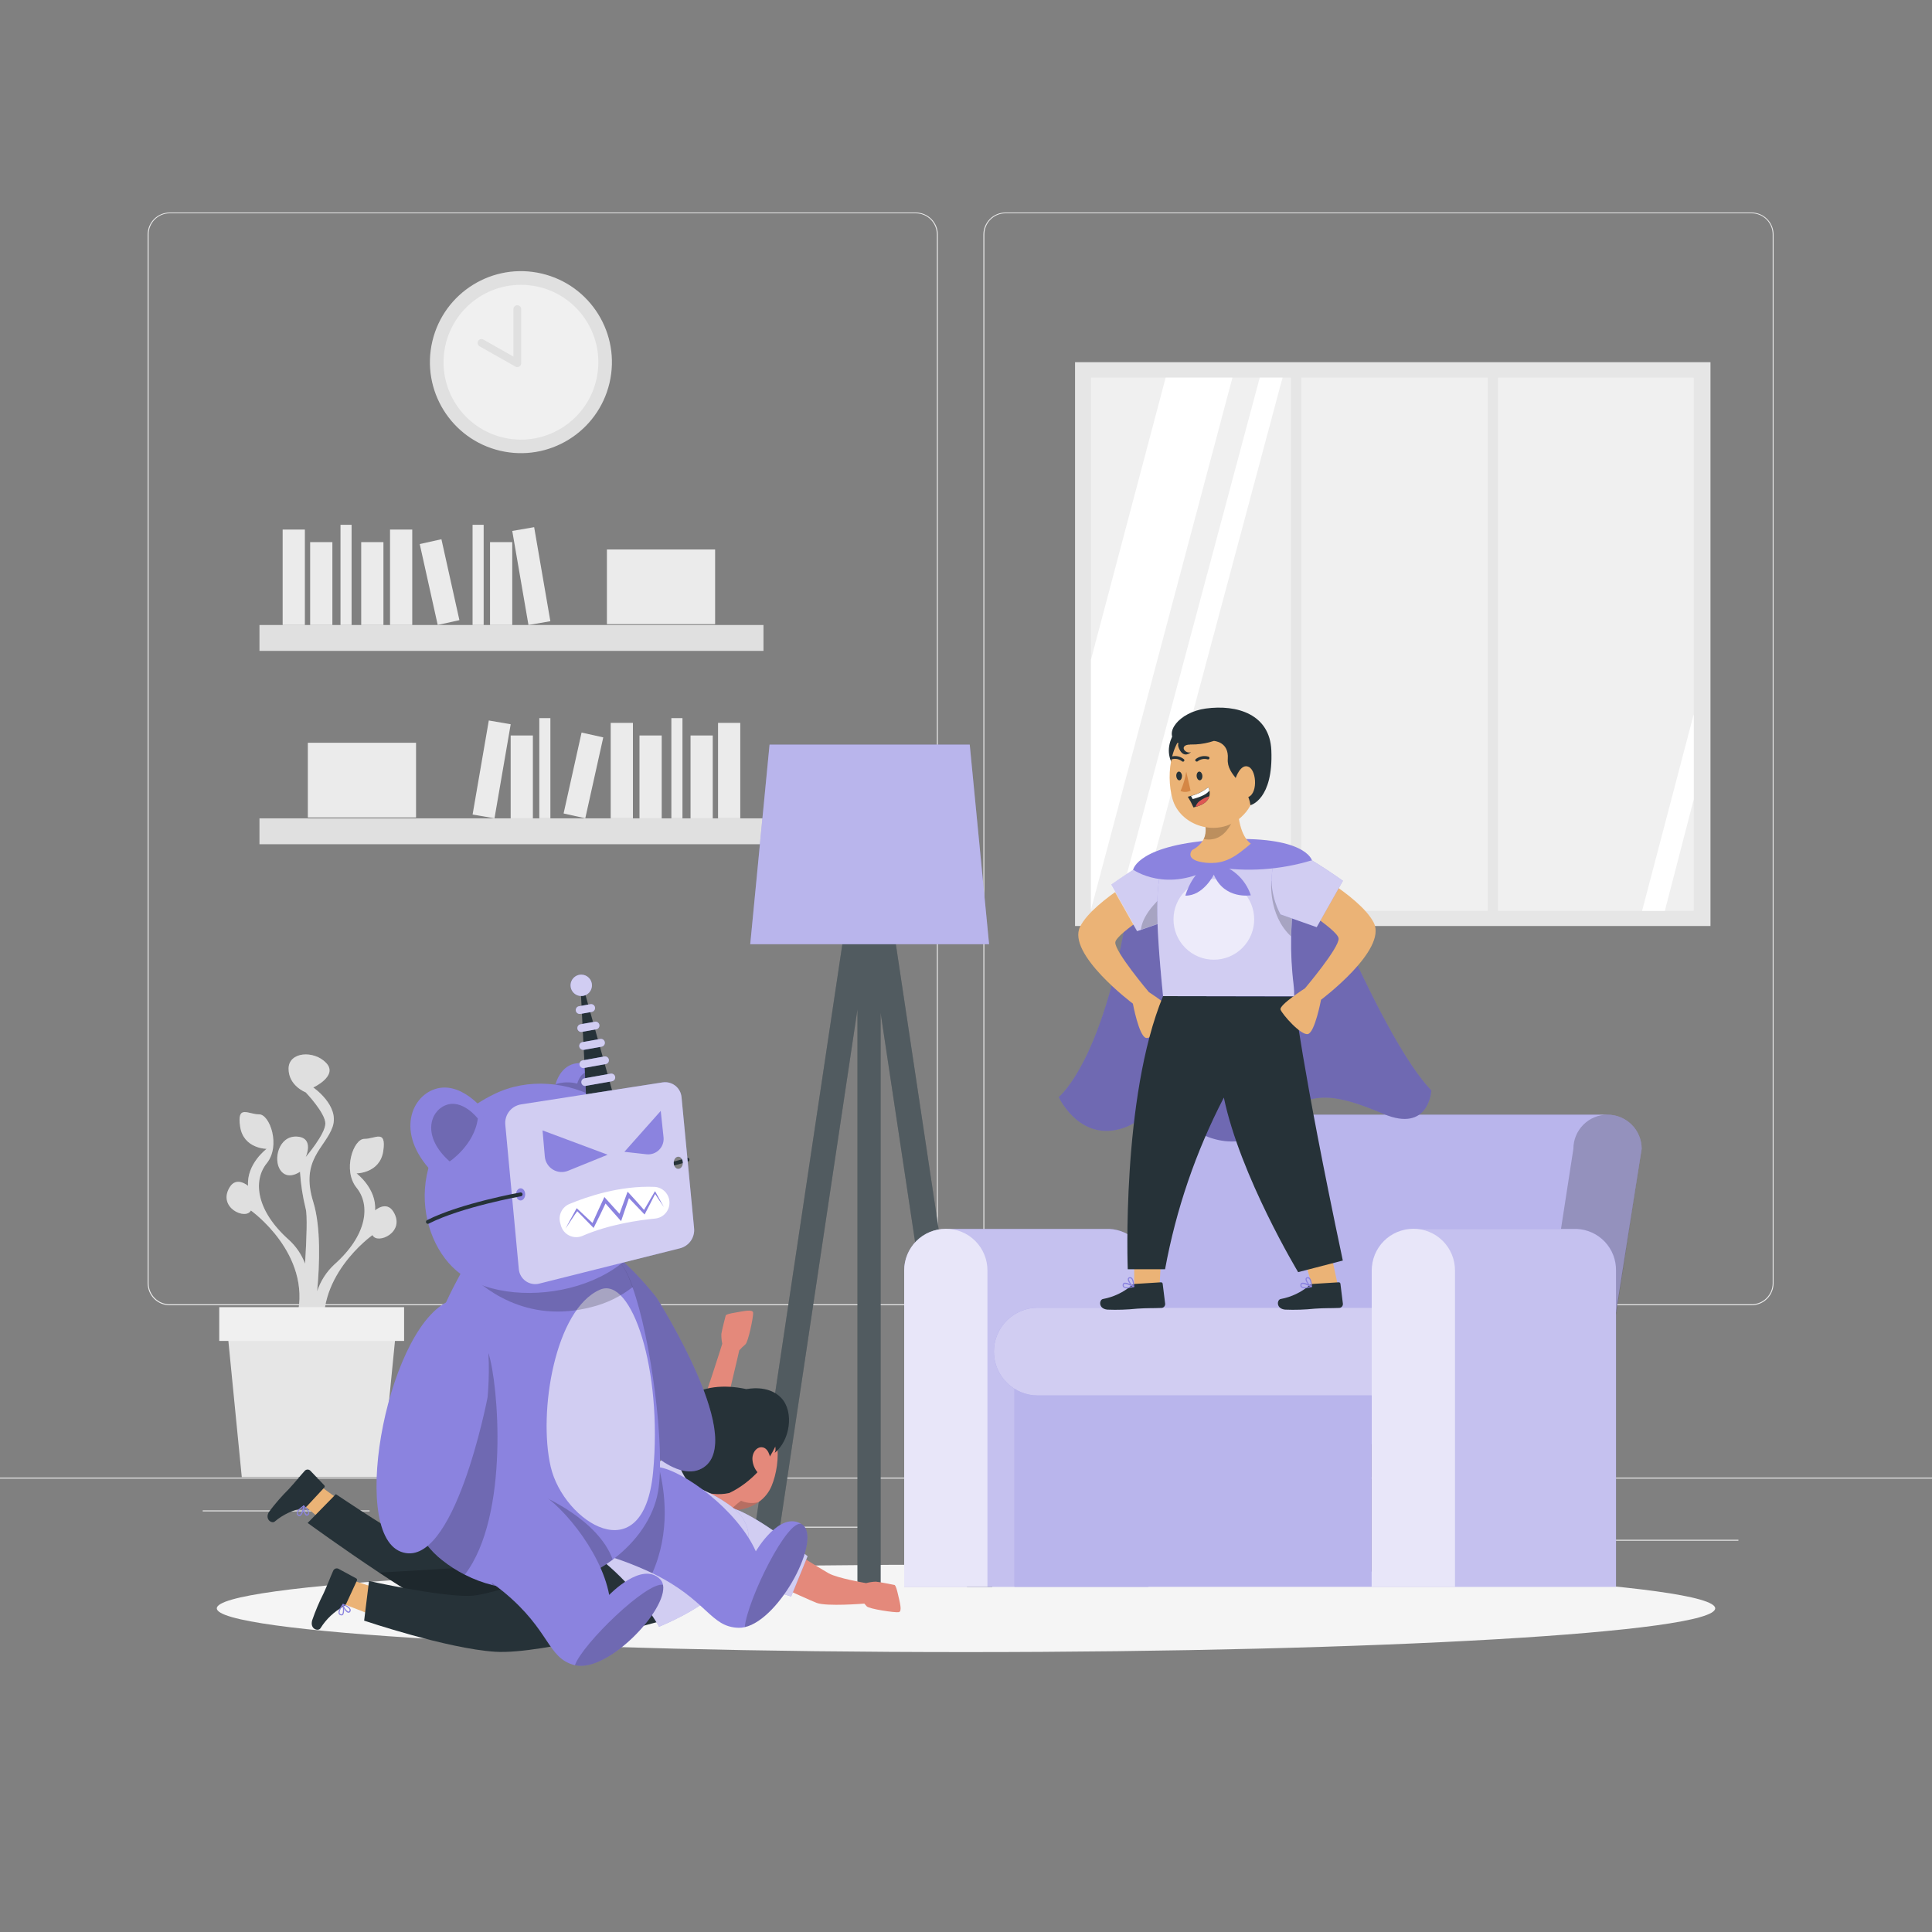 <?xml version="1.0" encoding="UTF-8"?> <svg xmlns="http://www.w3.org/2000/svg" width="500" height="500" viewBox="0 0 500 500" fill="none"><rect x="0" y="0" width="500" height="500" fill="#808080" stroke="none"/> <path d="M500 382.4H0V382.65H500V382.4Z" fill="#EBEBEB"></path> <path d="M449.9 398.49H416.78V398.74H449.9V398.49Z" fill="#EBEBEB"></path> <path d="M331.22 401.21H322.53V401.46H331.22V401.21Z" fill="#EBEBEB"></path> <path d="M415.78 389.21H396.59V389.46H415.78V389.21Z" fill="#EBEBEB"></path> <path d="M95.65 390.89H52.46V391.14H95.65V390.89Z" fill="#EBEBEB"></path> <path d="M110.89 390.89H104.56V391.14H110.89V390.89Z" fill="#EBEBEB"></path> <path d="M225.15 395.11H131.47V395.36H225.15V395.11Z" fill="#EBEBEB"></path> <path d="M237 337.8H43.91C42.397 337.797 40.947 337.195 39.879 336.124C38.81 335.053 38.21 333.603 38.21 332.09V60.66C38.223 59.156 38.829 57.718 39.896 56.658C40.964 55.599 42.406 55.003 43.91 55H237C238.514 55 239.967 55.602 241.038 56.672C242.108 57.743 242.71 59.196 242.71 60.71V332.09C242.71 333.604 242.108 335.057 241.038 336.128C239.967 337.198 238.514 337.8 237 337.8ZM43.91 55.2C42.464 55.203 41.077 55.779 40.056 56.803C39.034 57.826 38.46 59.214 38.46 60.66V332.09C38.46 333.536 39.034 334.924 40.056 335.947C41.077 336.971 42.464 337.547 43.91 337.55H237C238.447 337.547 239.834 336.971 240.858 335.948C241.881 334.924 242.457 333.537 242.46 332.09V60.66C242.457 59.213 241.881 57.825 240.858 56.802C239.834 55.779 238.447 55.203 237 55.2H43.91Z" fill="#EBEBEB"></path> <path d="M453.31 337.8H260.21C258.696 337.797 257.246 337.195 256.175 336.125C255.105 335.054 254.503 333.604 254.5 332.09V60.66C254.516 59.155 255.124 57.717 256.193 56.658C257.262 55.598 258.705 55.002 260.21 55H453.31C454.812 55.005 456.252 55.602 457.317 56.662C458.382 57.721 458.987 59.158 459 60.66V332.09C459 333.601 458.401 335.05 457.335 336.121C456.268 337.191 454.821 337.795 453.31 337.8ZM260.21 55.2C258.763 55.203 257.375 55.779 256.352 56.802C255.329 57.825 254.753 59.213 254.75 60.66V332.09C254.753 333.537 255.329 334.924 256.352 335.948C257.375 336.971 258.763 337.547 260.21 337.55H453.31C454.757 337.547 456.145 336.971 457.168 335.948C458.191 334.924 458.767 333.537 458.77 332.09V60.66C458.767 59.213 458.191 57.825 457.168 56.802C456.145 55.779 454.757 55.203 453.31 55.2H260.21Z" fill="#EBEBEB"></path> <path d="M442.67 93.731H278.22V239.65H442.67V93.731Z" fill="#E6E6E6"></path> <path d="M438.34 97.731H282.34V235.73H438.34V97.731Z" fill="#F0F0F0"></path> <path d="M318.95 97.731L282.34 235.43V170.73L301.67 97.731H318.95Z" fill="white"></path> <path d="M331.92 97.731L294.98 235.73H289.09L326.02 97.731H331.92Z" fill="white"></path> <path d="M438.34 184.81V206.87L430.86 235.73H424.97L438.34 184.81Z" fill="white"></path> <path d="M336.75 95.25H334.12V238.81H336.75V95.25Z" fill="#E6E6E6"></path> <path d="M387.68 95.25H385.05V238.81H387.68V95.25Z" fill="#E6E6E6"></path> <path d="M197.59 161.75H67.15V168.45H197.59V161.75Z" fill="#E0E0E0"></path> <path d="M78.9 137.05H73.15V161.75H78.9V137.05Z" fill="#EBEBEB"></path> <path d="M106.69 137.05H100.94V161.75H106.69V137.05Z" fill="#EBEBEB"></path> <path d="M138.238 136.429L132.571 137.405L136.767 161.746L142.433 160.77L138.238 136.429Z" fill="#EBEBEB"></path> <path d="M86.019 140.3H80.269V161.75H86.019V140.3Z" fill="#EBEBEB"></path> <path d="M99.231 140.3H93.481V161.75H99.231V140.3Z" fill="#EBEBEB"></path> <path d="M132.57 140.3H126.82V161.75H132.57V140.3Z" fill="#EBEBEB"></path> <path d="M114.24 139.554L108.627 140.802L113.281 161.741L118.894 160.493L114.24 139.554Z" fill="#EBEBEB"></path> <path d="M90.99 135.82H88.12V161.75H90.99V135.82Z" fill="#EBEBEB"></path> <path d="M125.17 135.82H122.3V161.75H125.17V135.82Z" fill="#EBEBEB"></path> <path d="M185.07 142.2H157.07V161.53H185.07V142.2Z" fill="#EBEBEB"></path> <path d="M67.15 218.49L197.59 218.49V211.79L67.15 211.79V218.49Z" fill="#E0E0E0"></path> <path d="M185.83 211.78H191.58V187.08H185.83V211.78Z" fill="#EBEBEB"></path> <path d="M158.05 211.78H163.8V187.08H158.05V211.78Z" fill="#EBEBEB"></path> <path d="M122.307 210.802L127.974 211.778L132.169 187.437L126.503 186.461L122.307 210.802Z" fill="#EBEBEB"></path> <path d="M178.71 211.79H184.46V190.34H178.71V211.79Z" fill="#EBEBEB"></path> <path d="M165.5 211.79H171.25V190.34H165.5V211.79Z" fill="#EBEBEB"></path> <path d="M132.16 211.79H137.91V190.34H132.16V211.79Z" fill="#EBEBEB"></path> <path d="M145.859 210.525L151.472 211.772L156.125 190.833L150.512 189.586L145.859 210.525Z" fill="#EBEBEB"></path> <path d="M173.75 211.78H176.62V185.85H173.75V211.78Z" fill="#EBEBEB"></path> <path d="M139.57 211.78H142.44V185.85H139.57V211.78Z" fill="#EBEBEB"></path> <path d="M79.67 211.56H107.67V192.23H79.67V211.56Z" fill="#EBEBEB"></path> <path d="M101.83 313.63C100.03 310.63 97.07 313.24 97.07 313.24C97.49 307.56 92.27 303.67 92.27 303.67C92.27 303.67 98.34 303.67 99.19 297.88C100.04 292.09 97.07 294.78 94.29 294.74C91.51 294.7 88.6 302.83 92.29 307.4C95.98 311.97 94.97 319.77 86.5 327.27C84.472 329.164 82.952 331.536 82.08 334.17C82.72 327.28 83.08 317.57 81.08 311.08C77.64 300.08 84.2 297.08 86.08 291.61C87.96 286.14 81.08 281.44 81.08 281.44C81.08 281.44 87.59 278.44 84.42 275.09C81.25 271.74 74.68 272.16 74.68 276.59C74.68 281.02 79.12 282.71 79.12 282.71C79.12 282.71 84.2 288.01 84.2 290.76C84.2 293.51 79.12 299.44 79.12 299.44C79.12 299.44 81.45 294.37 76.79 294.15C72.13 293.93 70.65 300.08 72.56 302.83C74.47 305.58 77.64 303.25 77.64 303.25C77.839 306.464 78.327 309.654 79.1 312.78C79.57 314.36 79.35 320.57 78.95 327.03C78.068 324.699 76.654 322.607 74.82 320.92C66.35 313.41 65.37 305.61 69.04 301.05C72.71 296.49 69.8 288.35 67.04 288.39C64.28 288.43 61.29 285.74 62.14 291.53C62.99 297.32 69 297.32 69 297.32C69 297.32 63.77 301.21 64.2 306.89C64.2 306.89 61.2 304.31 59.43 307.27C56.22 312.57 63.67 315.85 64.92 313.27C64.92 313.27 80.71 324.45 76.92 340.55L77.81 341.85C77.69 343.15 77.62 343.93 77.62 343.93L78.86 343.4L80.26 345.48C80.21 347.819 80.33 350.158 80.62 352.48L84.4 346.91C80.58 330.82 96.4 319.64 96.4 319.64C97.6 322.2 105.05 318.92 101.83 313.63Z" fill="#E0E0E0"></path> <path opacity="0.2" d="M101.83 313.63C100.03 310.63 97.07 313.24 97.07 313.24C97.49 307.56 92.27 303.67 92.27 303.67C92.27 303.67 98.34 303.67 99.19 297.88C100.04 292.09 97.07 294.78 94.29 294.74C91.51 294.7 88.6 302.83 92.29 307.4C95.98 311.97 94.97 319.77 86.5 327.27C84.472 329.164 82.952 331.536 82.08 334.17C82.72 327.28 83.08 317.57 81.08 311.08C77.64 300.08 84.2 297.08 86.08 291.61C87.96 286.14 81.08 281.44 81.08 281.44C81.08 281.44 87.59 278.44 84.42 275.09C81.25 271.74 74.68 272.16 74.68 276.59C74.68 281.02 79.12 282.71 79.12 282.71C79.12 282.71 84.2 288.01 84.2 290.76C84.2 293.51 79.12 299.44 79.12 299.44C79.12 299.44 81.45 294.37 76.79 294.15C72.13 293.93 70.65 300.08 72.56 302.83C74.47 305.58 77.64 303.25 77.64 303.25C77.839 306.464 78.327 309.654 79.1 312.78C79.57 314.36 79.35 320.57 78.95 327.03C78.068 324.699 76.654 322.607 74.82 320.92C66.35 313.41 65.37 305.61 69.04 301.05C72.71 296.49 69.8 288.35 67.04 288.39C64.28 288.43 61.29 285.74 62.14 291.53C62.99 297.32 69 297.32 69 297.32C69 297.32 63.77 301.21 64.2 306.89C64.2 306.89 61.2 304.31 59.43 307.27C56.22 312.57 63.67 315.85 64.92 313.27C64.92 313.27 80.71 324.45 76.92 340.55L77.81 341.85C77.69 343.15 77.62 343.93 77.62 343.93L78.86 343.4L80.26 345.48C80.21 347.819 80.33 350.158 80.62 352.48L84.4 346.91C80.58 330.82 96.4 319.64 96.4 319.64C97.6 322.2 105.05 318.92 101.83 313.63Z" fill="#E0E0E0"></path> <path d="M98.74 382.27H62.57L58.67 342.66H102.65L98.74 382.27Z" fill="#E6E6E6"></path> <path d="M104.58 338.29H56.74V347.03H104.58V338.29Z" fill="#F0F0F0"></path> <path d="M157.734 99.135C160.721 86.477 152.881 73.793 140.223 70.805C127.564 67.818 114.881 75.658 111.893 88.316C108.905 100.975 116.745 113.658 129.404 116.646C142.062 119.634 154.746 111.794 157.734 99.135Z" fill="#E0E0E0"></path> <path d="M154.592 96.949C156.364 86.03 148.949 75.741 138.03 73.969C127.11 72.196 116.822 79.611 115.049 90.531C113.277 101.45 120.692 111.739 131.611 113.511C142.53 115.284 152.819 107.869 154.592 96.949Z" fill="#F0F0F0"></path> <path d="M133.88 80V94L124.6 88.75" fill="#F0F0F0"></path> <path d="M133.88 80V94L124.6 88.75" stroke="#E0E0E0" stroke-width="2" stroke-linecap="round" stroke-linejoin="round"></path> <path d="M250 427.56C357.083 427.56 443.89 422.492 443.89 416.24C443.89 409.988 357.083 404.92 250 404.92C142.918 404.92 56.11 409.988 56.11 416.24C56.11 422.492 142.918 427.56 250 427.56Z" fill="#F5F5F5"></path> <path d="M250.25 410.65L227.91 262.16V410.65H221.91V261.23L199.53 410.65H193.1L221.11 223.62L221.91 223.74V217.65H227.91V223.72L228.73 223.62L256.81 410.65H250.25Z" fill="#263238"></path> <path opacity="0.2" d="M250.25 410.65L227.91 262.16V410.65H221.91V261.23L199.53 410.65H193.1L221.11 223.62L221.91 223.74V217.65H227.91V223.72L228.73 223.62L256.81 410.65H250.25Z" fill="white"></path> <path d="M194.159 244.36H255.979L250.969 192.71H199.159L194.159 244.36Z" fill="#8B83DF"></path> <g opacity="0.4"> <path d="M194.159 244.36H255.979L250.969 192.71H199.159L194.159 244.36Z" fill="white"></path> </g> <path d="M416 288.48H307.57C305.228 288.48 302.982 289.41 301.326 291.066C299.671 292.722 298.74 294.968 298.74 297.31L286.74 373.78H412.86L424.86 297.31C424.86 296.147 424.631 294.997 424.185 293.923C423.74 292.85 423.087 291.875 422.263 291.055C421.44 290.235 420.463 289.585 419.389 289.143C418.314 288.701 417.162 288.476 416 288.48Z" fill="#8B83DF"></path> <path opacity="0.4" d="M416 288.48H307.57C305.228 288.48 302.982 289.41 301.326 291.066C299.671 292.722 298.74 294.968 298.74 297.31L286.74 373.78H412.86L424.86 297.31C424.86 296.147 424.631 294.997 424.185 293.923C423.74 292.85 423.087 291.875 422.263 291.055C421.44 290.235 420.463 289.585 419.389 289.143C418.314 288.701 417.162 288.476 416 288.48Z" fill="white"></path> <path opacity="0.2" d="M395.19 374.909H412.86L424.86 297.309C424.86 296.149 424.632 295 424.187 293.928C423.743 292.856 423.092 291.882 422.271 291.062C421.45 290.242 420.475 289.592 419.403 289.149C418.33 288.706 417.181 288.478 416.02 288.479C413.679 288.479 411.433 289.41 409.777 291.066C408.121 292.722 407.19 294.968 407.19 297.309L395.19 374.909Z" fill="black"></path> <path d="M287.06 318.05H245.19H244.75C241.901 318.055 239.169 319.189 237.154 321.204C235.14 323.219 234.005 325.95 234 328.8V410.65H297.22V328.8C297.259 326.038 296.219 323.37 294.322 321.362C292.425 319.355 289.82 318.167 287.06 318.05Z" fill="#8B83DF"></path> <path opacity="0.5" d="M287.06 318.05H245.19H244.75C241.901 318.055 239.169 319.189 237.154 321.204C235.14 323.219 234.005 325.95 234 328.8V410.65H297.22V328.8C297.259 326.038 296.219 323.37 294.322 321.362C292.425 319.355 289.82 318.167 287.06 318.05Z" fill="white"></path> <path opacity="0.6" d="M244.75 318C243.335 318.003 241.934 318.284 240.628 318.828C239.321 319.373 238.135 320.169 237.137 321.172C236.138 322.175 235.348 323.365 234.809 324.674C234.271 325.983 233.996 327.385 234 328.8V410.65H255.55V328.8C255.554 327.381 255.277 325.974 254.736 324.662C254.195 323.35 253.399 322.158 252.396 321.154C251.392 320.151 250.2 319.355 248.888 318.814C247.576 318.273 246.169 317.996 244.75 318Z" fill="white"></path> <path d="M354.97 345.149H262.56V410.649H354.97V345.149Z" fill="#8B83DF"></path> <path opacity="0.4" d="M354.97 345.149H262.56V410.649H354.97V345.149Z" fill="white"></path> <path d="M268.58 338.44H372.58V361.15H268.58C265.567 361.15 262.677 359.953 260.547 357.822C258.417 355.692 257.22 352.803 257.22 349.79C257.22 348.298 257.514 346.821 258.084 345.442C258.655 344.064 259.492 342.812 260.547 341.757C261.602 340.702 262.854 339.865 264.232 339.294C265.611 338.724 267.088 338.43 268.58 338.43V338.44Z" fill="#8B83DF"></path> <path opacity="0.6" d="M268.58 338.44H372.58V361.15H268.58C265.567 361.15 262.677 359.953 260.547 357.822C258.417 355.692 257.22 352.803 257.22 349.79C257.22 348.298 257.514 346.821 258.084 345.442C258.655 344.064 259.492 342.812 260.547 341.757C261.602 340.702 262.854 339.865 264.232 339.294C265.611 338.724 267.088 338.43 268.58 338.43V338.44Z" fill="white"></path> <path d="M408.06 318.05H366.19H365.75C362.901 318.055 360.169 319.189 358.154 321.204C356.14 323.219 355.005 325.95 355 328.8V410.65H418.22V328.8C418.259 326.038 417.219 323.37 415.322 321.362C413.425 319.355 410.82 318.167 408.06 318.05Z" fill="#8B83DF"></path> <path opacity="0.5" d="M408.06 318.05H366.19H365.75C362.901 318.055 360.169 319.189 358.154 321.204C356.14 323.219 355.005 325.95 355 328.8V410.65H418.22V328.8C418.259 326.038 417.219 323.37 415.322 321.362C413.425 319.355 410.82 318.167 408.06 318.05Z" fill="white"></path> <path opacity="0.6" d="M365.75 318C364.335 318.003 362.934 318.284 361.628 318.828C360.321 319.373 359.135 320.169 358.137 321.172C357.138 322.175 356.348 323.365 355.809 324.674C355.271 325.983 354.996 327.385 355 328.8V410.65H376.55V328.8C376.554 327.381 376.277 325.974 375.736 324.662C375.195 323.35 374.399 322.158 373.396 321.154C372.392 320.151 371.2 319.355 369.888 318.814C368.576 318.273 367.169 317.996 365.75 318Z" fill="white"></path> <path d="M339.52 222.641C339.52 222.641 357.77 269.021 370.43 282.211C370.43 282.211 369.9 293.291 358.03 288.271C346.16 283.251 338.75 281.651 331.38 289.581C324.01 297.511 313.73 297.211 305.16 289.581C296.59 281.951 298.57 290.581 288.67 292.451C278.77 294.321 274 283.921 274 283.921C274 283.921 287.51 273.241 293.24 225.071L339.52 222.641Z" fill="#8B83DF"></path> <path opacity="0.2" d="M339.52 222.641C339.52 222.641 357.77 269.021 370.43 282.211C370.43 282.211 369.9 293.291 358.03 288.271C346.16 283.251 338.75 281.651 331.38 289.581C324.01 297.511 313.73 297.211 305.16 289.581C296.59 281.951 298.57 290.581 288.67 292.451C278.77 294.321 274 283.921 274 283.921C274 283.921 287.51 273.241 293.24 225.071L339.52 222.641Z" fill="black"></path> <path d="M299.16 224.34C299.16 224.34 283.1 232.75 279.54 239.8C275.98 246.85 293.19 259.74 293.19 259.74C293.19 259.74 294.75 268.1 296.55 268.6C298.35 269.1 303.28 263.46 303.67 262.27C304.06 261.08 297.34 256.77 297.34 256.77C297.34 256.77 288.44 246.25 288.64 243.87C288.84 241.49 302.49 233.19 302.49 233.19L299.16 224.34Z" fill="#EBB376"></path> <path d="M293.53 324.131V334.801H299.98L300.61 323.271L293.53 324.131Z" fill="#EBB376"></path> <path d="M293.89 332.271L300.44 331.861C300.55 331.849 300.66 331.882 300.746 331.951C300.832 332.02 300.887 332.121 300.9 332.231L301.54 337.391C301.554 337.53 301.538 337.671 301.494 337.804C301.45 337.937 301.379 338.06 301.285 338.163C301.19 338.267 301.075 338.35 300.947 338.406C300.819 338.463 300.68 338.491 300.54 338.491C298.26 338.591 297.16 338.491 294.28 338.681C291.726 338.95 289.156 339.034 286.59 338.931C284.15 338.691 284.45 336.291 285.5 336.171C288.218 335.658 290.758 334.448 292.87 332.661C293.154 332.416 293.515 332.279 293.89 332.271Z" fill="#263238"></path> <path d="M290.77 333.17C290.668 333.08 290.594 332.962 290.556 332.831C290.519 332.7 290.52 332.56 290.56 332.43C290.57 332.343 290.602 332.259 290.652 332.188C290.703 332.116 290.771 332.058 290.85 332.02C291.55 331.7 293.27 332.72 293.47 332.84C293.49 332.857 293.506 332.878 293.517 332.903C293.527 332.927 293.532 332.953 293.53 332.98C293.524 333.005 293.511 333.028 293.494 333.047C293.476 333.066 293.454 333.081 293.43 333.09C292.929 333.244 292.413 333.345 291.89 333.39C291.502 333.46 291.103 333.381 290.77 333.17ZM290.96 332.29C290.924 332.311 290.892 332.34 290.868 332.374C290.844 332.409 290.828 332.448 290.82 332.49C290.801 332.574 290.803 332.662 290.825 332.746C290.848 332.83 290.891 332.907 290.95 332.97C291.24 333.22 292.01 333.21 293.04 332.97C292.34 332.58 291.34 332.15 290.96 332.32V332.29Z" fill="#8B83DF"></path> <path d="M293.33 333.1C292.73 332.79 291.78 331.62 291.87 330.98C291.889 330.866 291.946 330.76 292.031 330.681C292.116 330.601 292.224 330.552 292.34 330.54C292.444 330.521 292.55 330.525 292.652 330.551C292.753 330.577 292.848 330.624 292.93 330.69C293.55 331.23 293.52 332.93 293.53 332.98C293.523 333.028 293.498 333.071 293.46 333.1H293.4C293.389 333.105 293.377 333.107 293.365 333.107C293.353 333.107 293.341 333.105 293.33 333.1ZM292.39 330.83C292.19 330.83 292.15 330.96 292.14 331.04C292.292 331.725 292.686 332.333 293.25 332.75C293.25 332.2 293.13 331.24 292.75 330.93C292.711 330.891 292.664 330.861 292.612 330.842C292.561 330.823 292.505 330.816 292.45 330.82L292.39 330.83Z" fill="#8B83DF"></path> <path d="M337.65 326.011L338.97 330.711L340.19 335.051L346.6 334.301L345.38 328.711L344.22 323.351L337.65 326.011Z" fill="#EBB376"></path> <path d="M339.89 332.271L346.44 331.861C346.55 331.849 346.66 331.882 346.746 331.951C346.832 332.02 346.887 332.121 346.9 332.231L347.54 337.391C347.554 337.53 347.538 337.671 347.494 337.804C347.45 337.937 347.379 338.06 347.285 338.163C347.19 338.267 347.075 338.35 346.947 338.406C346.819 338.463 346.68 338.491 346.54 338.491C344.26 338.591 343.16 338.491 340.28 338.681C337.726 338.95 335.156 339.034 332.59 338.931C330.15 338.691 330.45 336.291 331.5 336.171C334.218 335.658 336.758 334.448 338.87 332.661C339.154 332.416 339.515 332.279 339.89 332.271Z" fill="#263238"></path> <path d="M336.77 333.17C336.668 333.08 336.594 332.962 336.556 332.831C336.519 332.7 336.52 332.56 336.56 332.43C336.57 332.343 336.602 332.259 336.652 332.188C336.703 332.116 336.771 332.058 336.85 332.02C337.55 331.7 339.27 332.72 339.47 332.84C339.49 332.857 339.506 332.878 339.517 332.903C339.527 332.927 339.532 332.953 339.53 332.98C339.524 333.005 339.511 333.028 339.494 333.047C339.476 333.066 339.454 333.081 339.43 333.09C338.929 333.244 338.413 333.345 337.89 333.39C337.502 333.46 337.103 333.381 336.77 333.17ZM336.96 332.29C336.924 332.311 336.892 332.34 336.868 332.374C336.844 332.409 336.828 332.448 336.82 332.49C336.801 332.574 336.803 332.662 336.825 332.746C336.848 332.83 336.891 332.907 336.95 332.97C337.24 333.22 338.01 333.21 339.04 332.97C338.34 332.58 337.34 332.15 336.96 332.32V332.29Z" fill="#8B83DF"></path> <path d="M339.33 333.1C338.73 332.79 337.78 331.62 337.87 330.98C337.889 330.866 337.946 330.76 338.031 330.681C338.116 330.601 338.224 330.552 338.34 330.54C338.444 330.521 338.55 330.525 338.652 330.551C338.753 330.577 338.848 330.624 338.93 330.69C339.55 331.23 339.52 332.93 339.53 332.98C339.523 333.028 339.498 333.071 339.46 333.1H339.4C339.389 333.105 339.377 333.107 339.365 333.107C339.353 333.107 339.341 333.105 339.33 333.1ZM338.39 330.83C338.19 330.83 338.15 330.96 338.14 331.04C338.292 331.725 338.686 332.333 339.25 332.75C339.25 332.2 339.13 331.24 338.75 330.93C338.711 330.891 338.664 330.861 338.612 330.842C338.561 330.823 338.505 330.816 338.45 330.82L338.39 330.83Z" fill="#8B83DF"></path> <path d="M291.86 328.48C291.86 328.48 290.15 284 301 257.8L334.89 257.86C334.89 257.86 336.79 275.62 347.52 326.23L335.96 329.23C335.96 329.23 320.96 304.36 316.73 284.05C309.482 298.022 304.355 312.997 301.52 328.48H291.86Z" fill="#263238"></path> <path d="M335.91 223.34C335.91 223.34 351.97 231.75 355.53 238.8C359.09 245.85 341.88 258.74 341.88 258.74C341.88 258.74 340.31 267.1 338.52 267.6C336.73 268.1 331.79 262.46 331.4 261.27C331.01 260.08 337.73 255.77 337.73 255.77C337.73 255.77 346.63 245.25 346.43 242.87C346.23 240.49 332.58 232.19 332.58 232.19L335.91 223.34Z" fill="#EBB376"></path> <path d="M304 219.74C300 220.04 287.58 228.95 287.58 228.95L294.36 240.95L303.74 237.64C305.147 234.972 305.92 232.016 306 229C305.952 225.812 305.272 222.664 304 219.74Z" fill="#8B83DF"></path> <path opacity="0.6" d="M306 229C305.911 232.041 305.117 235.019 303.68 237.7L301 238.65L295.26 240.65L294.26 240.99L287.48 228.99C287.48 228.99 299.92 220 304 219.74C305.272 222.664 305.952 225.812 306 229Z" fill="white"></path> <path opacity="0.2" d="M301 231.79V238.6L295.26 240.6C295.73 236.11 301 231.79 301 231.79Z" fill="black"></path> <path d="M334.34 238.33C333.934 244.029 334.098 249.754 334.83 255.42C334.915 256.231 334.941 257.046 334.91 257.86L301 257.8C298.71 234.89 299.49 230.6 300.39 224.66C300.615 223.239 301.277 221.924 302.285 220.897C303.292 219.87 304.594 219.183 306.01 218.93C307.55 218.64 309.36 218.36 311.21 218.2C316.009 217.92 320.821 217.92 325.62 218.2C327.42 218.29 329.25 218.48 330.9 218.69H331.1C332.622 218.943 333.982 219.789 334.88 221.044C335.778 222.298 336.142 223.858 335.89 225.38C335.07 230.53 334.59 234.77 334.34 238.33Z" fill="#8B83DF"></path> <path opacity="0.6" d="M335.91 225.43C335.557 227.584 335.263 229.584 335.03 231.43C334.71 233.98 334.48 236.26 334.34 238.32C334.24 239.77 334.18 241.11 334.14 242.32C334.062 246.684 334.293 251.049 334.83 255.38C334.915 256.191 334.941 257.006 334.91 257.82L301 257.8C298.71 234.89 299.49 230.6 300.39 224.66C300.615 223.239 301.277 221.924 302.285 220.897C303.292 219.87 304.594 219.183 306.01 218.93C307.55 218.64 309.36 218.36 311.21 218.2C316.009 217.92 320.821 217.92 325.62 218.2C327.42 218.29 329.25 218.48 330.9 218.69H331.1C331.861 218.813 332.589 219.085 333.244 219.491C333.898 219.897 334.466 220.429 334.913 221.056C335.36 221.682 335.679 222.392 335.85 223.143C336.021 223.894 336.042 224.671 335.91 225.43Z" fill="white"></path> <path opacity="0.2" d="M335 231.44C334.68 233.99 334.45 236.27 334.31 238.33C334.21 239.78 334.15 241.12 334.11 242.33C328.11 236.71 329.03 227.92 329.03 227.92L335 231.44Z" fill="black"></path> <path d="M331.12 218.74C335.12 219.04 347.54 227.95 347.54 227.95L340.76 239.95L331.38 236.64C329.943 233.959 329.149 230.981 329.06 227.94C329.135 224.768 329.835 221.642 331.12 218.74Z" fill="#8B83DF"></path> <path opacity="0.6" d="M331.12 218.74C335.12 219.04 347.54 227.95 347.54 227.95L340.76 239.95L331.38 236.64C329.943 233.959 329.149 230.981 329.06 227.94C329.135 224.768 329.835 221.642 331.12 218.74Z" fill="white"></path> <path d="M314.14 224.34C322.618 225.725 331.302 225.143 339.52 222.64C339.52 222.64 337.9 216.08 316.16 217.27C294.42 218.46 293.26 225.07 293.26 225.07C293.26 225.07 302 231.37 314.14 224.34Z" fill="#8B83DF"></path> <path d="M323.71 218.34C319.92 221.57 317.1 223.76 312.14 223.28C306.2 222.69 308.52 219.99 308.52 219.99C309.793 219.375 310.841 218.379 311.52 217.14C312.44 215.28 312.01 213.14 311.16 210.93L312.85 209.44L317.48 205.37C317.735 205.151 318.049 205.013 318.382 204.976C318.716 204.938 319.053 205.001 319.35 205.158C319.646 205.314 319.889 205.556 320.046 205.853C320.203 206.149 320.268 206.486 320.23 206.82C320.24 211.25 321 216.36 323.71 218.34Z" fill="#EBB376"></path> <path opacity="0.2" d="M320.21 208.59C320.21 208.59 318.62 218.51 311.51 217.14C312.43 215.28 312 213.14 311.15 210.93L312.84 209.44L320.21 208.59Z" fill="black"></path> <path d="M305.16 187.92C305.16 187.92 297.7 195.67 307.73 201.92C319.05 209 305.16 187.92 305.16 187.92Z" fill="#263238"></path> <path d="M325.55 196.651C325.07 203.731 325.19 207.881 321.18 211.501C315.18 216.961 305.32 213.741 303.42 206.681C301.67 200.331 302.77 189.831 310.56 187.011C318.35 184.191 326 189.581 325.55 196.651Z" fill="#EBB376"></path> <path d="M304.69 192.27C307.829 192.956 311.095 192.776 314.14 191.75C314.14 191.75 318.08 191.92 317.75 196.38C317.42 200.84 322.75 202.63 323.63 208.38C323.63 208.38 329.56 206.95 329.02 194.19C328.63 184.89 320.21 182.25 312.02 183.37C305.15 184.31 300.87 189.84 304.69 192.27Z" fill="#263238"></path> <path d="M311.17 200.761C311.22 201.381 310.93 201.921 310.52 201.941C310.11 201.961 309.74 201.491 309.69 200.871C309.64 200.251 309.94 199.721 310.35 199.691C310.76 199.661 311.12 200.141 311.17 200.761Z" fill="#263238"></path> <path d="M305.9 200.761C305.9 201.381 305.65 201.921 305.24 201.941C304.83 201.961 304.47 201.491 304.42 200.871C304.37 200.251 304.66 199.721 305.07 199.691C305.48 199.661 305.85 200.141 305.9 200.761Z" fill="#263238"></path> <path d="M309.6 197.071C309.527 197.048 309.459 197.011 309.4 196.961C309.346 196.88 309.325 196.781 309.339 196.685C309.354 196.589 309.405 196.502 309.48 196.441C309.938 196.08 310.477 195.837 311.05 195.73C311.623 195.624 312.214 195.658 312.77 195.831C312.861 195.865 312.935 195.933 312.977 196.021C313.018 196.109 313.023 196.209 312.99 196.301C312.955 196.39 312.886 196.463 312.799 196.503C312.712 196.544 312.612 196.55 312.52 196.521C312.074 196.392 311.603 196.374 311.149 196.468C310.694 196.562 310.269 196.766 309.91 197.061C309.863 197.085 309.81 197.098 309.756 197.1C309.703 197.101 309.65 197.092 309.6 197.071Z" fill="#263238"></path> <path d="M303 196.421C302.935 196.377 302.886 196.314 302.86 196.241C302.848 196.194 302.845 196.145 302.853 196.098C302.86 196.05 302.877 196.005 302.902 195.963C302.927 195.922 302.96 195.887 302.999 195.859C303.038 195.831 303.083 195.811 303.13 195.801C303.692 195.643 304.285 195.625 304.856 195.746C305.427 195.868 305.96 196.127 306.41 196.501C306.478 196.57 306.517 196.663 306.517 196.761C306.517 196.858 306.478 196.951 306.41 197.021C306.341 197.086 306.25 197.122 306.155 197.122C306.06 197.122 305.969 197.086 305.9 197.021C305.535 196.73 305.105 196.531 304.647 196.442C304.189 196.354 303.717 196.377 303.27 196.511C303.221 196.515 303.172 196.51 303.125 196.494C303.079 196.479 303.036 196.454 303 196.421Z" fill="#263238"></path> <path d="M307 199.71C306.736 201.436 306.239 203.119 305.52 204.71C305.933 204.886 306.38 204.97 306.83 204.954C307.279 204.938 307.719 204.824 308.12 204.62L307 199.71Z" fill="#D58745"></path> <path d="M319.73 201.52C319.73 201.52 321.03 197.43 323.18 198.47C325.33 199.51 325.57 206.08 322.56 206.38C319.55 206.68 318.58 203.76 319.73 201.52Z" fill="#EBB376"></path> <path d="M307.41 206.201C307.961 207.085 308.449 208.008 308.87 208.961C309.049 208.925 309.226 208.878 309.4 208.821C311.81 208.181 312.71 207.081 312.98 206.061C313.106 205.562 313.106 205.04 312.98 204.541C312.924 204.255 312.826 203.978 312.69 203.721C311.382 204.781 309.861 205.549 308.23 205.971C307.73 206.131 307.41 206.201 307.41 206.201Z" fill="#263238"></path> <path d="M308.23 206L308.68 206.8C310.95 206.19 312.46 205.45 312.98 204.57C312.924 204.284 312.826 204.008 312.69 203.75C311.382 204.811 309.861 205.578 308.23 206Z" fill="white"></path> <path d="M309.4 208.821C311.81 208.181 312.71 207.081 312.98 206.061C312.07 206.325 311.214 206.748 310.45 207.311C309.951 207.692 309.584 208.22 309.4 208.821Z" fill="#DE5753"></path> <path d="M307.41 191.88C307.41 191.88 303.91 191.09 305.16 193.79C306.41 196.49 308.23 194.65 308.23 194.65C306.77 195.26 304.89 192.81 308.07 192.65L307.41 191.88Z" fill="#263238"></path> <path opacity="0.6" d="M321.525 245.314C325.602 241.237 325.602 234.627 321.524 230.549C317.447 226.472 310.837 226.472 306.76 230.549C302.683 234.627 302.683 241.237 306.76 245.314C310.837 249.391 317.447 249.391 321.525 245.314Z" fill="white"></path> <path d="M314.14 223.34C316.337 223.749 318.385 224.74 320.068 226.211C321.752 227.681 323.009 229.577 323.71 231.7C323.71 231.7 316.86 232.89 314.14 226.36C314.14 226.36 311.42 231.87 306.77 231.79C306.77 231.79 308.75 224.49 314.14 223.34Z" fill="#8B83DF"></path> <path d="M170.71 379.86C170.71 379.86 179.02 368.57 180.43 366.33C181.84 364.09 186.92 347.76 186.92 347.76C186.744 346.925 186.667 346.073 186.69 345.22C186.79 344.36 187.82 340.43 187.82 340.43C187.82 340.43 187.82 340.11 190.1 339.73C192.38 339.35 194.81 338.73 194.91 339.73C195.01 340.73 193.64 347.35 192.91 347.92C192.342 348.396 191.81 348.914 191.32 349.47C191.32 349.47 187.32 367.07 186.16 369.59C185 372.11 176.49 385.3 176.49 385.3L170.71 379.86Z" fill="#E4897B"></path> <path d="M179.54 383.119C178.558 386.073 176.932 388.771 174.78 391.019C170.5 395.719 164.95 398.479 164.22 393.019C163.1 384.719 173.3 375.729 173.3 375.729L179.54 383.119Z" fill="#8B83DF"></path> <path opacity="0.6" d="M179.54 383.119C178.558 386.073 176.932 388.771 174.78 391.019C170.5 395.719 164.95 398.479 164.22 393.019C163.1 384.719 173.3 375.729 173.3 375.729L179.54 383.119Z" fill="white"></path> <path d="M85.529 395.23L77.269 388.46L81.359 383.47L90.68 390.29L85.529 395.23Z" fill="#EBB376"></path> <path d="M79.46 389.78L83.92 384.98C83.959 384.941 83.991 384.896 84.012 384.845C84.034 384.794 84.045 384.74 84.045 384.685C84.045 384.63 84.034 384.575 84.012 384.524C83.991 384.474 83.959 384.428 83.92 384.39L80.33 380.63C80.236 380.531 80.124 380.453 79.999 380.399C79.875 380.346 79.74 380.318 79.605 380.318C79.469 380.318 79.335 380.346 79.21 380.399C79.086 380.453 78.973 380.531 78.88 380.63C77.35 382.33 76.71 383.22 74.76 385.35C72.937 387.16 71.246 389.098 69.7 391.15C68.33 393.15 70.38 394.48 71.14 393.74C73.26 391.96 75.807 390.761 78.53 390.26C78.885 390.208 79.212 390.039 79.46 389.78Z" fill="#263238"></path> <path d="M77.32 390.62C77.692 390.247 78.1 389.912 78.54 389.62C78.56 389.606 78.585 389.598 78.61 389.598C78.635 389.598 78.659 389.606 78.68 389.62C78.702 389.634 78.72 389.653 78.732 389.676C78.744 389.699 78.75 389.724 78.75 389.75C78.75 389.98 78.42 391.96 77.75 392.3C77.673 392.342 77.587 392.364 77.5 392.364C77.412 392.364 77.326 392.342 77.25 392.3C77.123 392.245 77.014 392.156 76.935 392.044C76.855 391.931 76.809 391.798 76.8 391.66C76.838 391.261 77.023 390.89 77.32 390.62ZM77.59 392.03C77.96 391.86 78.26 390.81 78.41 390.03C77.54 390.66 77.05 391.24 77.06 391.63C77.067 391.716 77.097 391.797 77.146 391.868C77.196 391.938 77.262 391.994 77.34 392.03C77.379 392.05 77.421 392.06 77.465 392.06C77.508 392.06 77.551 392.05 77.59 392.03Z" fill="#8B83DF"></path> <path d="M78.51 389.64C78.53 389.63 78.552 389.625 78.575 389.625C78.597 389.625 78.619 389.63 78.64 389.64C78.64 389.64 80.01 390.74 80.03 391.55C80.031 391.657 80.009 391.763 79.964 391.86C79.919 391.957 79.852 392.042 79.769 392.11C79.689 392.192 79.583 392.245 79.469 392.26C79.354 392.274 79.238 392.25 79.14 392.19C78.845 391.858 78.628 391.466 78.504 391.041C78.379 390.615 78.35 390.168 78.42 389.73C78.422 389.707 78.432 389.685 78.448 389.669C78.465 389.652 78.486 389.642 78.51 389.64ZM79.67 391.81C79.708 391.773 79.738 391.727 79.757 391.677C79.776 391.627 79.784 391.573 79.78 391.52C79.78 391.03 79.09 390.34 78.68 389.98C78.644 390.677 78.864 391.364 79.3 391.91C79.37 391.91 79.47 391.99 79.62 391.86L79.67 391.81Z" fill="#8B83DF"></path> <path d="M173.06 417.999C167.06 420.089 150.83 421.429 137.42 421.279C130.21 421.189 123.82 420.679 120.33 419.609C115.7 418.199 106.59 412.609 98.16 407.019C88.44 400.569 79.62 394.139 79.62 394.139L86.92 386.689C86.92 386.689 104.92 398.819 108.79 399.989C112.66 401.159 144.42 392.249 144.42 392.249C144.42 392.249 182.23 414.759 173.06 417.999Z" fill="#263238"></path> <path opacity="0.2" d="M136.83 409L137.42 421.25C130.21 421.16 123.82 420.65 120.33 419.58C115.7 418.17 106.59 412.58 98.16 406.99C103.94 406.65 123.78 405.52 130.3 404.99C130.3 404.99 135.93 399.68 141.05 400.18C141.05 400.17 137.53 402.23 136.83 409Z" fill="black"></path> <path d="M97.08 418.29L87.13 414.43L89.47 408.42L100.44 412L97.08 418.29Z" fill="#EBB376"></path> <path d="M89.62 415L92.37 409.05C92.419 408.952 92.428 408.838 92.394 408.734C92.361 408.629 92.287 408.542 92.19 408.49L87.6 406C87.479 405.94 87.347 405.905 87.212 405.897C87.077 405.889 86.942 405.909 86.815 405.955C86.688 406 86.572 406.072 86.473 406.164C86.374 406.256 86.295 406.367 86.24 406.49C85.31 408.58 84.98 409.63 83.79 412.26C82.626 414.547 81.623 416.913 80.79 419.34C80.13 421.7 82.48 422.29 82.97 421.34C84.44 418.998 86.485 417.07 88.91 415.74C89.219 415.575 89.468 415.316 89.62 415Z" fill="#263238"></path> <path d="M87.85 416.47C88.078 415.995 88.36 415.549 88.69 415.14C88.703 415.115 88.725 415.097 88.751 415.087C88.776 415.078 88.805 415.079 88.83 415.09C88.855 415.095 88.877 415.107 88.895 415.125C88.913 415.143 88.925 415.165 88.93 415.19C88.93 415.42 89.3 417.39 88.75 417.93C88.688 417.99 88.61 418.032 88.526 418.053C88.442 418.074 88.354 418.073 88.27 418.05C88.132 418.04 88 417.991 87.89 417.907C87.78 417.824 87.697 417.71 87.65 417.58C87.57 417.198 87.642 416.8 87.85 416.47ZM88.54 417.72C88.84 417.44 88.8 416.35 88.69 415.55C88.07 416.42 87.77 417.13 87.9 417.49C87.938 417.567 87.994 417.635 88.064 417.685C88.133 417.736 88.215 417.768 88.3 417.78C88.342 417.794 88.386 417.795 88.429 417.785C88.472 417.774 88.51 417.752 88.54 417.72Z" fill="#8B83DF"></path> <path d="M88.68 415.16C88.674 415.144 88.674 415.126 88.68 415.11C88.7 415.099 88.722 415.093 88.745 415.093C88.768 415.093 88.79 415.099 88.81 415.11C88.86 415.11 90.46 415.72 90.73 416.49C90.763 416.591 90.774 416.698 90.762 416.803C90.75 416.908 90.715 417.01 90.66 417.1C90.606 417.202 90.52 417.284 90.415 417.333C90.311 417.381 90.193 417.395 90.08 417.37C89.45 417.23 88.7 415.92 88.63 415.25C88.629 415.232 88.634 415.214 88.642 415.198C88.651 415.182 88.664 415.169 88.68 415.16ZM90.45 416.87C90.472 416.82 90.483 416.765 90.483 416.71C90.483 416.655 90.472 416.601 90.45 416.55C90.29 416.09 89.45 415.65 88.93 415.43C89.112 416.107 89.535 416.694 90.12 417.08C90.2 417.08 90.31 417.08 90.41 416.93L90.45 416.87Z" fill="#8B83DF"></path> <path d="M95.5 409.16L94.24 419.42C94.24 419.42 115.67 426.66 128.12 427.47C140.57 428.28 172 419.25 172 419.25L158 400.89C158 400.89 129.59 412.89 121.4 413.01C113.21 413.13 95.5 409.16 95.5 409.16Z" fill="#263238"></path> <path d="M196.34 396C196.34 396 212.19 405.91 214.5 407.19C216.81 408.47 224.14 409.71 224.14 409.71C224.966 409.484 225.815 409.357 226.67 409.33C227.54 409.39 231.51 410.19 231.51 410.19C231.51 410.19 231.84 410.19 232.35 412.42C232.86 414.65 233.57 417.07 232.58 417.23C231.59 417.39 224.9 416.4 224.3 415.71L223.69 415.01C223.69 415.01 213.91 415.82 211.33 414.82C208.75 413.82 190.78 405.54 190.78 405.54L196.34 396Z" fill="#E4897B"></path> <path d="M199.7 384.53C198.998 386.241 197.813 387.71 196.29 388.76C194.036 390.33 191.293 391.04 188.56 390.76C185.85 390.492 183.345 389.197 181.56 387.14C178.04 383.08 178.66 378.99 179.05 371.95C179.44 364.91 187.68 360.53 195.05 364.26C202.42 367.99 202.2 378.47 199.7 384.53Z" fill="#E4897B"></path> <path d="M193.2 359.51C193.2 359.51 198.81 358.21 202.2 361.8C205.59 365.39 204.44 372.91 200.45 376.03C200.45 376.03 201.57 374.85 199.16 371.38C196.75 367.91 193.2 359.51 193.2 359.51Z" fill="#263238"></path> <path opacity="0.2" d="M196.29 388.76C194.036 390.331 191.293 391.041 188.56 390.76C189.21 389.654 190.155 388.75 191.29 388.15C192.818 388.981 194.606 389.199 196.29 388.76Z" fill="black"></path> <path d="M184.42 382.23C182.18 385.7 179.64 388.75 176.51 388.91C177.832 393.347 179.785 397.57 182.31 401.45C187.85 401.21 187.53 397.85 187.53 397.85C185.39 393.85 189.16 390.3 191.96 388.25C191.96 388.25 191.96 386.4 187.35 383.38C185.28 382 184.42 382.23 184.42 382.23Z" fill="#E4897B"></path> <path d="M180.33 385.379C180.33 385.379 175.26 383.289 174.2 371.719C173.14 360.149 184.51 356.439 196.37 360.389C208.23 364.339 200.15 381.019 188.73 386.389C185.896 387.01 182.936 386.654 180.33 385.379Z" fill="#263238"></path> <path d="M194.74 377.86C194.858 379.294 195.52 380.629 196.59 381.59C197.96 382.76 199.3 381.4 199.48 379.46C199.62 377.73 199.09 374.99 197.48 374.6C195.87 374.21 194.56 376 194.74 377.86Z" fill="#E4897B"></path> <path d="M190 390.44C186 389 184 401 186.6 404.8C189.2 408.6 204.75 413.17 204.75 413.17L209 402.75C209 402.75 197 392.88 190 390.44Z" fill="#8B83DF"></path> <path opacity="0.6" d="M190 390.44C186 389 184 401 186.6 404.8C189.2 408.6 204.75 413.17 204.75 413.17L209 402.75C209 402.75 197 392.88 190 390.44Z" fill="white"></path> <path d="M170 381.77C170 381.77 182.12 383.99 190 390.44C197.88 396.89 194.33 411 170.57 421C170.57 421 158.41 398.36 135.42 394.13C135.42 394.15 157.85 390.44 170 381.77Z" fill="#8B83DF"></path> <path opacity="0.6" d="M170 381.77C170 381.77 182.12 383.99 190 390.44C197.88 396.89 194.33 411 170.57 421C170.57 421 158.41 398.36 135.42 394.13C135.42 394.15 157.85 390.44 170 381.77Z" fill="white"></path> <path d="M146.1 323.54C152.27 312.77 169.96 335.89 169.96 335.89C169.96 335.89 194.65 374.75 180.96 380.35C167.27 385.95 137.53 338.5 146.1 323.54Z" fill="#8B83DF"></path> <path opacity="0.2" d="M146.1 323.54C152.27 312.77 169.96 335.89 169.96 335.89C169.96 335.89 194.65 374.75 180.96 380.35C167.27 385.95 137.53 338.5 146.1 323.54Z" fill="black"></path> <path d="M192.739 421.101C192.229 421.225 191.704 421.283 191.179 421.271C183.759 421.101 183.099 414.061 168.819 407.131C163.803 404.758 158.573 402.866 153.199 401.481C153.199 401.481 163.999 380.751 168.939 379.701C169.455 379.61 169.983 379.61 170.499 379.701C176.699 380.571 190.749 390.601 195.609 401.481C195.609 401.481 201.819 390.781 207.529 394.481C212.919 397.941 201.999 419.001 192.739 421.101Z" fill="#8B83DF"></path> <path opacity="0.2" d="M168.819 407.131C163.803 404.758 158.573 402.866 153.199 401.481C153.199 401.481 163.999 380.751 168.939 379.701C169.455 379.61 169.983 379.61 170.499 379.701C172.089 385.821 173.549 396.481 168.819 407.131Z" fill="black"></path> <path d="M170.309 386.001C169.129 392.791 164.729 399.001 158.569 403.641C150.219 409.871 138.639 413.011 127.499 410.231C125.002 409.614 122.586 408.708 120.299 407.531C118.224 406.469 116.258 405.206 114.429 403.761C101.999 394.001 102.999 374.571 107.999 357.001C110.813 346.952 114.843 337.284 119.999 328.211C120.719 326.991 121.409 325.901 121.999 324.961C121.999 324.961 152.849 324.261 159.299 326.101C160.769 326.521 162.299 329.101 163.679 333.101C168.509 346.411 172.219 375.001 170.309 386.001Z" fill="#8B83DF"></path> <path opacity="0.2" d="M158.57 403.62C150.22 409.85 138.64 412.99 127.5 410.21C123.73 402.21 131.16 388.8 140.01 387.03C140 387 154.8 393.13 158.57 403.62Z" fill="black"></path> <path d="M148.789 430.941H148.689C141.519 429.021 142.539 422.031 130.289 411.941C125.971 408.455 121.334 405.385 116.439 402.771C116.439 402.771 131.779 385.161 136.859 385.311C137.384 385.346 137.898 385.471 138.379 385.681C144.199 387.981 155.489 401.041 157.659 412.761C157.659 412.761 166.209 403.821 170.889 408.761C171.26 409.157 171.504 409.655 171.589 410.191C172.819 416.591 157.259 433.001 148.789 430.941Z" fill="#8B83DF"></path> <path opacity="0.6" d="M155.289 333.76C163.529 330.2 171.51 354.66 169.02 380.98C166.53 407.3 145.849 393.86 142.529 379.63C139.209 365.4 143.679 338.77 155.289 333.76Z" fill="white"></path> <path opacity="0.2" d="M163.759 333.08C160.639 335.519 157.041 337.277 153.199 338.24C136.079 342.77 124.709 333.3 120.029 328.24C120.749 327.02 121.439 325.93 122.029 324.99C122.029 324.99 152.879 324.29 159.329 326.13C160.849 326.52 162.349 329.13 163.759 333.08Z" fill="black"></path> <path d="M155.48 291.561C154.722 291.186 154.013 290.72 153.37 290.171C149.88 287.631 143.31 282.591 143.31 282.591C143.397 281.912 143.548 281.242 143.76 280.591C144.53 278.061 146.64 274.151 152.01 275.331C159.79 277.051 155.25 291.001 155.48 291.561Z" fill="#8B83DF"></path> <path opacity="0.2" d="M153.999 289.581C153.942 289.716 153.857 289.838 153.75 289.94C153.644 290.041 153.517 290.12 153.379 290.171C149.889 287.631 143.319 282.591 143.319 282.591C143.407 281.911 143.558 281.242 143.769 280.591C145.587 280.006 147.533 279.954 149.379 280.441C149.379 280.441 150.439 276.441 153.209 277.701C155.979 278.961 155.699 286.001 153.999 289.581Z" fill="black"></path> <path d="M127.879 283.16C145.289 274.62 170.14 286.97 169.49 310.29C168.84 333.61 133.68 340.35 119.18 329.69C107.26 320.93 103.67 295 127.879 283.16Z" fill="#8B83DF"></path> <path d="M125.339 287.5C125.339 287.5 119.039 279.16 111.979 282.07C105.709 284.64 102.299 294.99 113.769 305.14C113.769 305.14 123.889 298.45 125.339 287.5Z" fill="#8B83DF"></path> <path opacity="0.2" d="M123.66 289.48C123.66 289.48 119.66 284.23 115.25 286.06C111.25 287.68 109.15 294.19 116.37 300.58C116.37 300.58 122.74 296.37 123.66 289.48Z" fill="black"></path> <path d="M151.88 287.5L150.1 252.4L159.38 285.67L151.88 287.5Z" fill="#263238"></path> <path d="M153.2 255C153.2 255.548 153.038 256.084 152.733 256.539C152.429 256.995 151.996 257.35 151.49 257.56C150.984 257.769 150.427 257.824 149.89 257.717C149.352 257.61 148.859 257.347 148.471 256.959C148.084 256.572 147.82 256.078 147.713 255.541C147.607 255.004 147.661 254.447 147.871 253.94C148.081 253.434 148.436 253.002 148.891 252.697C149.347 252.393 149.882 252.23 150.43 252.23C151.165 252.23 151.869 252.522 152.389 253.042C152.908 253.561 153.2 254.266 153.2 255Z" fill="#8B83DF"></path> <path opacity="0.6" d="M153.2 255C153.2 255.548 153.038 256.084 152.733 256.539C152.429 256.995 151.996 257.35 151.49 257.56C150.984 257.769 150.427 257.824 149.89 257.717C149.352 257.61 148.859 257.347 148.471 256.959C148.084 256.572 147.82 256.078 147.713 255.541C147.607 255.004 147.661 254.447 147.871 253.94C148.081 253.434 148.436 253.002 148.891 252.697C149.347 252.393 149.882 252.23 150.43 252.23C151.165 252.23 151.869 252.522 152.389 253.042C152.908 253.561 153.2 254.266 153.2 255Z" fill="white"></path> <path d="M150.1 262.4C149.969 262.412 149.836 262.398 149.71 262.359C149.585 262.319 149.468 262.256 149.366 262.171C149.162 262.001 149.034 261.756 149.01 261.49C148.986 261.225 149.069 260.961 149.239 260.757C149.41 260.553 149.655 260.424 149.92 260.4L152.81 259.88C153.075 259.834 153.348 259.895 153.568 260.05C153.789 260.204 153.938 260.44 153.985 260.705C154.031 260.971 153.97 261.243 153.816 261.464C153.661 261.684 153.425 261.834 153.16 261.88L150.28 262.39C150.221 262.404 150.16 262.407 150.1 262.4Z" fill="#8B83DF"></path> <path d="M150.43 267.071C150.192 267.074 149.96 266.993 149.777 266.84C149.593 266.688 149.47 266.476 149.43 266.241C149.383 265.981 149.441 265.713 149.591 265.496C149.741 265.279 149.97 265.129 150.23 265.081L153.96 264.421C154.089 264.398 154.222 264.4 154.35 264.429C154.479 264.457 154.6 264.51 154.708 264.585C154.815 264.661 154.907 264.756 154.978 264.867C155.049 264.978 155.097 265.101 155.12 265.231C155.143 265.36 155.14 265.493 155.112 265.621C155.084 265.749 155.03 265.871 154.955 265.979C154.88 266.086 154.784 266.178 154.674 266.249C154.563 266.32 154.439 266.368 154.31 266.391L150.59 267.051L150.43 267.071Z" fill="#8B83DF"></path> <path d="M150.999 271.69C150.734 271.714 150.47 271.632 150.266 271.461C150.061 271.291 149.933 271.046 149.909 270.78C149.885 270.515 149.968 270.251 150.139 270.047C150.309 269.843 150.554 269.714 150.819 269.69L155.349 268.88C155.481 268.857 155.615 268.861 155.745 268.89C155.875 268.919 155.999 268.973 156.108 269.05C156.217 269.126 156.31 269.224 156.381 269.336C156.453 269.449 156.501 269.574 156.524 269.705C156.547 269.837 156.544 269.971 156.515 270.101C156.486 270.232 156.432 270.355 156.355 270.464C156.279 270.573 156.181 270.666 156.069 270.737C155.956 270.809 155.831 270.857 155.699 270.88L151.169 271.69H150.999Z" fill="#8B83DF"></path> <path d="M151.06 276.41C150.795 276.434 150.531 276.351 150.326 276.181C150.122 276.01 149.994 275.765 149.97 275.5C149.946 275.235 150.028 274.971 150.199 274.767C150.37 274.562 150.615 274.434 150.88 274.41L156.41 273.41C156.539 273.387 156.672 273.39 156.8 273.418C156.928 273.446 157.05 273.499 157.158 273.575C157.265 273.65 157.357 273.746 157.428 273.856C157.499 273.967 157.547 274.091 157.57 274.22C157.617 274.48 157.559 274.748 157.409 274.965C157.259 275.182 157.029 275.331 156.77 275.38L151.23 276.38L151.06 276.41Z" fill="#8B83DF"></path> <path d="M151.539 281.05C151.274 281.074 151.01 280.992 150.806 280.821C150.601 280.65 150.473 280.405 150.449 280.14C150.425 279.875 150.508 279.611 150.679 279.407C150.849 279.202 151.094 279.074 151.359 279.05L158.039 277.86C158.169 277.837 158.301 277.84 158.43 277.868C158.558 277.896 158.679 277.95 158.787 278.025C158.895 278.1 158.987 278.196 159.058 278.307C159.128 278.417 159.176 278.541 159.199 278.67C159.222 278.8 159.22 278.932 159.191 279.061C159.163 279.189 159.11 279.31 159.035 279.418C158.96 279.526 158.864 279.618 158.753 279.688C158.642 279.759 158.519 279.807 158.389 279.83L151.709 281L151.539 281.05Z" fill="#8B83DF"></path> <g opacity="0.6"> <path d="M150.1 262.4C149.969 262.412 149.836 262.398 149.71 262.359C149.585 262.319 149.468 262.256 149.366 262.171C149.162 262.001 149.034 261.756 149.01 261.49C148.986 261.225 149.069 260.961 149.239 260.757C149.41 260.553 149.655 260.424 149.92 260.4L152.81 259.88C153.075 259.834 153.348 259.895 153.568 260.05C153.789 260.204 153.938 260.44 153.985 260.705C154.031 260.971 153.97 261.243 153.816 261.464C153.661 261.684 153.425 261.834 153.16 261.88L150.28 262.39C150.221 262.404 150.16 262.407 150.1 262.4Z" fill="white"></path> </g> <g opacity="0.6"> <path d="M150.43 267.071C150.192 267.074 149.96 266.993 149.777 266.84C149.593 266.688 149.47 266.476 149.43 266.241C149.383 265.981 149.441 265.713 149.591 265.496C149.741 265.279 149.97 265.129 150.23 265.081L153.96 264.421C154.089 264.398 154.222 264.4 154.35 264.429C154.479 264.457 154.6 264.51 154.708 264.585C154.815 264.661 154.907 264.756 154.978 264.867C155.049 264.978 155.097 265.101 155.12 265.231C155.143 265.36 155.14 265.493 155.112 265.621C155.084 265.749 155.03 265.871 154.955 265.979C154.88 266.086 154.784 266.178 154.674 266.249C154.563 266.32 154.439 266.368 154.31 266.391L150.59 267.051L150.43 267.071Z" fill="white"></path> </g> <g opacity="0.6"> <path d="M150.999 271.69C150.734 271.714 150.47 271.632 150.266 271.461C150.061 271.291 149.933 271.046 149.909 270.78C149.885 270.515 149.968 270.251 150.139 270.047C150.309 269.843 150.554 269.714 150.819 269.69L155.349 268.88C155.481 268.857 155.615 268.861 155.745 268.89C155.875 268.919 155.999 268.973 156.108 269.05C156.217 269.126 156.31 269.224 156.381 269.336C156.453 269.449 156.501 269.574 156.524 269.705C156.547 269.837 156.544 269.971 156.515 270.101C156.486 270.232 156.432 270.355 156.355 270.464C156.279 270.573 156.181 270.666 156.069 270.737C155.956 270.809 155.831 270.857 155.699 270.88L151.169 271.69H150.999Z" fill="white"></path> </g> <g opacity="0.6"> <path d="M151.06 276.41C150.795 276.434 150.531 276.351 150.326 276.181C150.122 276.01 149.994 275.765 149.97 275.5C149.946 275.235 150.028 274.971 150.199 274.767C150.37 274.562 150.615 274.434 150.88 274.41L156.41 273.41C156.539 273.387 156.672 273.39 156.8 273.418C156.928 273.446 157.05 273.499 157.158 273.575C157.265 273.65 157.357 273.746 157.428 273.856C157.499 273.967 157.547 274.091 157.57 274.22C157.617 274.48 157.559 274.748 157.409 274.965C157.259 275.182 157.029 275.331 156.77 275.38L151.23 276.38L151.06 276.41Z" fill="white"></path> </g> <g opacity="0.6"> <path d="M151.539 281.05C151.274 281.074 151.01 280.992 150.806 280.821C150.601 280.65 150.473 280.405 150.449 280.14C150.425 279.875 150.508 279.611 150.679 279.407C150.849 279.202 151.094 279.074 151.359 279.05L158.039 277.86C158.169 277.837 158.301 277.84 158.43 277.868C158.558 277.896 158.679 277.95 158.787 278.025C158.895 278.1 158.987 278.196 159.058 278.307C159.128 278.417 159.176 278.541 159.199 278.67C159.222 278.8 159.22 278.932 159.191 279.061C159.163 279.189 159.11 279.31 159.035 279.418C158.96 279.526 158.864 279.618 158.753 279.688C158.642 279.759 158.519 279.807 158.389 279.83L151.709 281L151.539 281.05Z" fill="white"></path> </g> <path d="M177.93 300.12C173.418 301.514 168.809 302.567 164.14 303.27" stroke="#263238" stroke-linecap="round" stroke-linejoin="round"></path> <path d="M179.63 317.87L176.38 283.93C176.325 283.352 176.153 282.791 175.874 282.282C175.595 281.773 175.215 281.327 174.757 280.97C174.299 280.613 173.773 280.354 173.211 280.208C172.649 280.061 172.063 280.032 171.49 280.12L134.87 285.81C133.645 286.001 132.54 286.651 131.778 287.628C131.016 288.605 130.656 289.836 130.77 291.07L134.27 328.47C134.328 329.081 134.517 329.673 134.825 330.204C135.132 330.735 135.551 331.194 136.053 331.548C136.554 331.902 137.126 332.144 137.73 332.256C138.333 332.369 138.954 332.35 139.55 332.2L176 323.05C177.123 322.762 178.107 322.081 178.773 321.131C179.438 320.181 179.742 319.025 179.63 317.87ZM134.74 310.68C134.08 310.68 133.55 309.98 133.55 309.1C133.55 308.22 134.08 307.53 134.74 307.53C135.4 307.53 135.92 308.23 135.92 309.1C135.92 309.97 135.39 310.68 134.74 310.68ZM175.54 302.51C174.88 302.51 174.35 301.8 174.35 300.93C174.35 300.06 174.88 299.35 175.54 299.35C176.2 299.35 176.73 300.06 176.73 300.93C176.73 301.8 176.19 302.51 175.54 302.51Z" fill="#8B83DF"></path> <path opacity="0.6" d="M179.63 317.87L176.38 283.93C176.325 283.352 176.153 282.791 175.874 282.282C175.595 281.773 175.215 281.327 174.757 280.97C174.299 280.613 173.773 280.354 173.211 280.208C172.649 280.061 172.063 280.032 171.49 280.12L134.87 285.81C133.645 286.001 132.54 286.651 131.778 287.628C131.016 288.605 130.656 289.836 130.77 291.07L134.27 328.47C134.328 329.081 134.517 329.673 134.825 330.204C135.132 330.735 135.551 331.194 136.053 331.548C136.554 331.902 137.126 332.144 137.73 332.256C138.333 332.369 138.954 332.35 139.55 332.2L176 323.05C177.123 322.762 178.107 322.081 178.773 321.131C179.438 320.181 179.742 319.025 179.63 317.87ZM134.74 310.68C134.08 310.68 133.55 309.98 133.55 309.1C133.55 308.22 134.08 307.53 134.74 307.53C135.4 307.53 135.92 308.23 135.92 309.1C135.92 309.97 135.39 310.68 134.74 310.68ZM175.54 302.51C174.88 302.51 174.35 301.8 174.35 300.93C174.35 300.06 174.88 299.35 175.54 299.35C176.2 299.35 176.73 300.06 176.73 300.93C176.73 301.8 176.19 302.51 175.54 302.51Z" fill="white"></path> <path d="M171 287.5L171.73 294.38C171.784 294.967 171.708 295.56 171.507 296.114C171.306 296.669 170.984 297.172 170.566 297.588C170.147 298.004 169.642 298.322 169.086 298.519C168.53 298.717 167.937 298.789 167.35 298.73L161.59 298.09L171 287.5Z" fill="#8B83DF"></path> <path d="M140.41 292.551L157.26 298.841L147 303.001C146.367 303.256 145.683 303.36 145.002 303.304C144.322 303.248 143.664 303.034 143.081 302.678C142.498 302.322 142.006 301.835 141.645 301.256C141.284 300.677 141.063 300.021 141 299.341L140.41 292.551Z" fill="#8B83DF"></path> <path d="M147.369 311.59C151.869 309.71 160.369 306.8 169.369 307.16C170.423 307.212 171.415 307.668 172.14 308.434C172.865 309.2 173.266 310.216 173.259 311.27C173.262 312.29 172.884 313.274 172.2 314.03C171.516 314.787 170.574 315.261 169.559 315.36C165.129 315.79 157.459 316.92 150.779 319.83C150.24 320.067 149.657 320.185 149.068 320.176C148.479 320.167 147.9 320.032 147.368 319.78C146.836 319.528 146.364 319.164 145.985 318.714C145.606 318.264 145.328 317.737 145.169 317.17L144.979 316.49C144.71 315.523 144.805 314.49 145.245 313.587C145.685 312.684 146.441 311.974 147.369 311.59Z" fill="white"></path> <path d="M146.34 318.001C147.24 316.291 148.18 314.621 149.1 312.931L149.25 312.671L149.47 312.881L153.73 316.881L153.12 316.991C154.07 314.781 155.12 312.611 156.12 310.421L156.41 309.781L156.88 310.311C158.21 311.791 159.56 313.251 160.88 314.741L160.05 314.901L162.17 309.091L162.42 308.401L162.92 308.931C164.3 310.431 165.65 311.931 166.99 313.491L166.43 313.551C167.43 311.891 168.35 310.211 169.35 308.551L169.52 308.271L169.68 308.541C170.39 309.821 171.12 311.101 171.82 312.391C170.98 311.181 170.17 309.961 169.36 308.741H169.68C168.83 310.471 167.92 312.171 167.04 313.891L166.83 314.311L166.48 313.961C165.06 312.501 163.653 311.027 162.26 309.541L163.01 309.381L161.01 315.231L160.74 316.021L160.18 315.401C158.84 313.921 157.55 312.401 156.24 310.931L157.01 310.821C156.01 312.981 154.95 315.161 153.86 317.311L153.62 317.791L153.26 317.421L149.2 313.261L149.57 313.211C148.45 314.751 147.42 316.381 146.34 318.001Z" fill="#8B83DF"></path> <path d="M134.739 309.101C134.739 309.101 119.279 311.871 110.739 316.221" stroke="#263238" stroke-linecap="round" stroke-linejoin="round"></path> <path opacity="0.2" d="M120.299 407.511C118.224 406.448 116.258 405.186 114.429 403.741C101.999 394.001 102.999 374.571 107.999 357.001L126.429 350.271C128.919 357.711 131.999 392.221 120.299 407.511Z" fill="black"></path> <path d="M117.28 336.301C129.16 332.691 126.18 361.651 126.18 361.651C126.18 361.651 117.51 406.871 103.73 401.581C89.95 396.291 100.78 341.311 117.28 336.301Z" fill="#8B83DF"></path> <path opacity="0.2" d="M192.739 421.1C193.429 414.01 203.919 392.64 207.529 394.46C212.919 397.94 201.999 419 192.739 421.1Z" fill="black"></path> <path opacity="0.2" d="M148.79 430.941C150.79 425.411 167.35 409.331 171.59 410.141C172.82 416.591 157.26 433.001 148.79 430.941Z" fill="black"></path> </svg> 